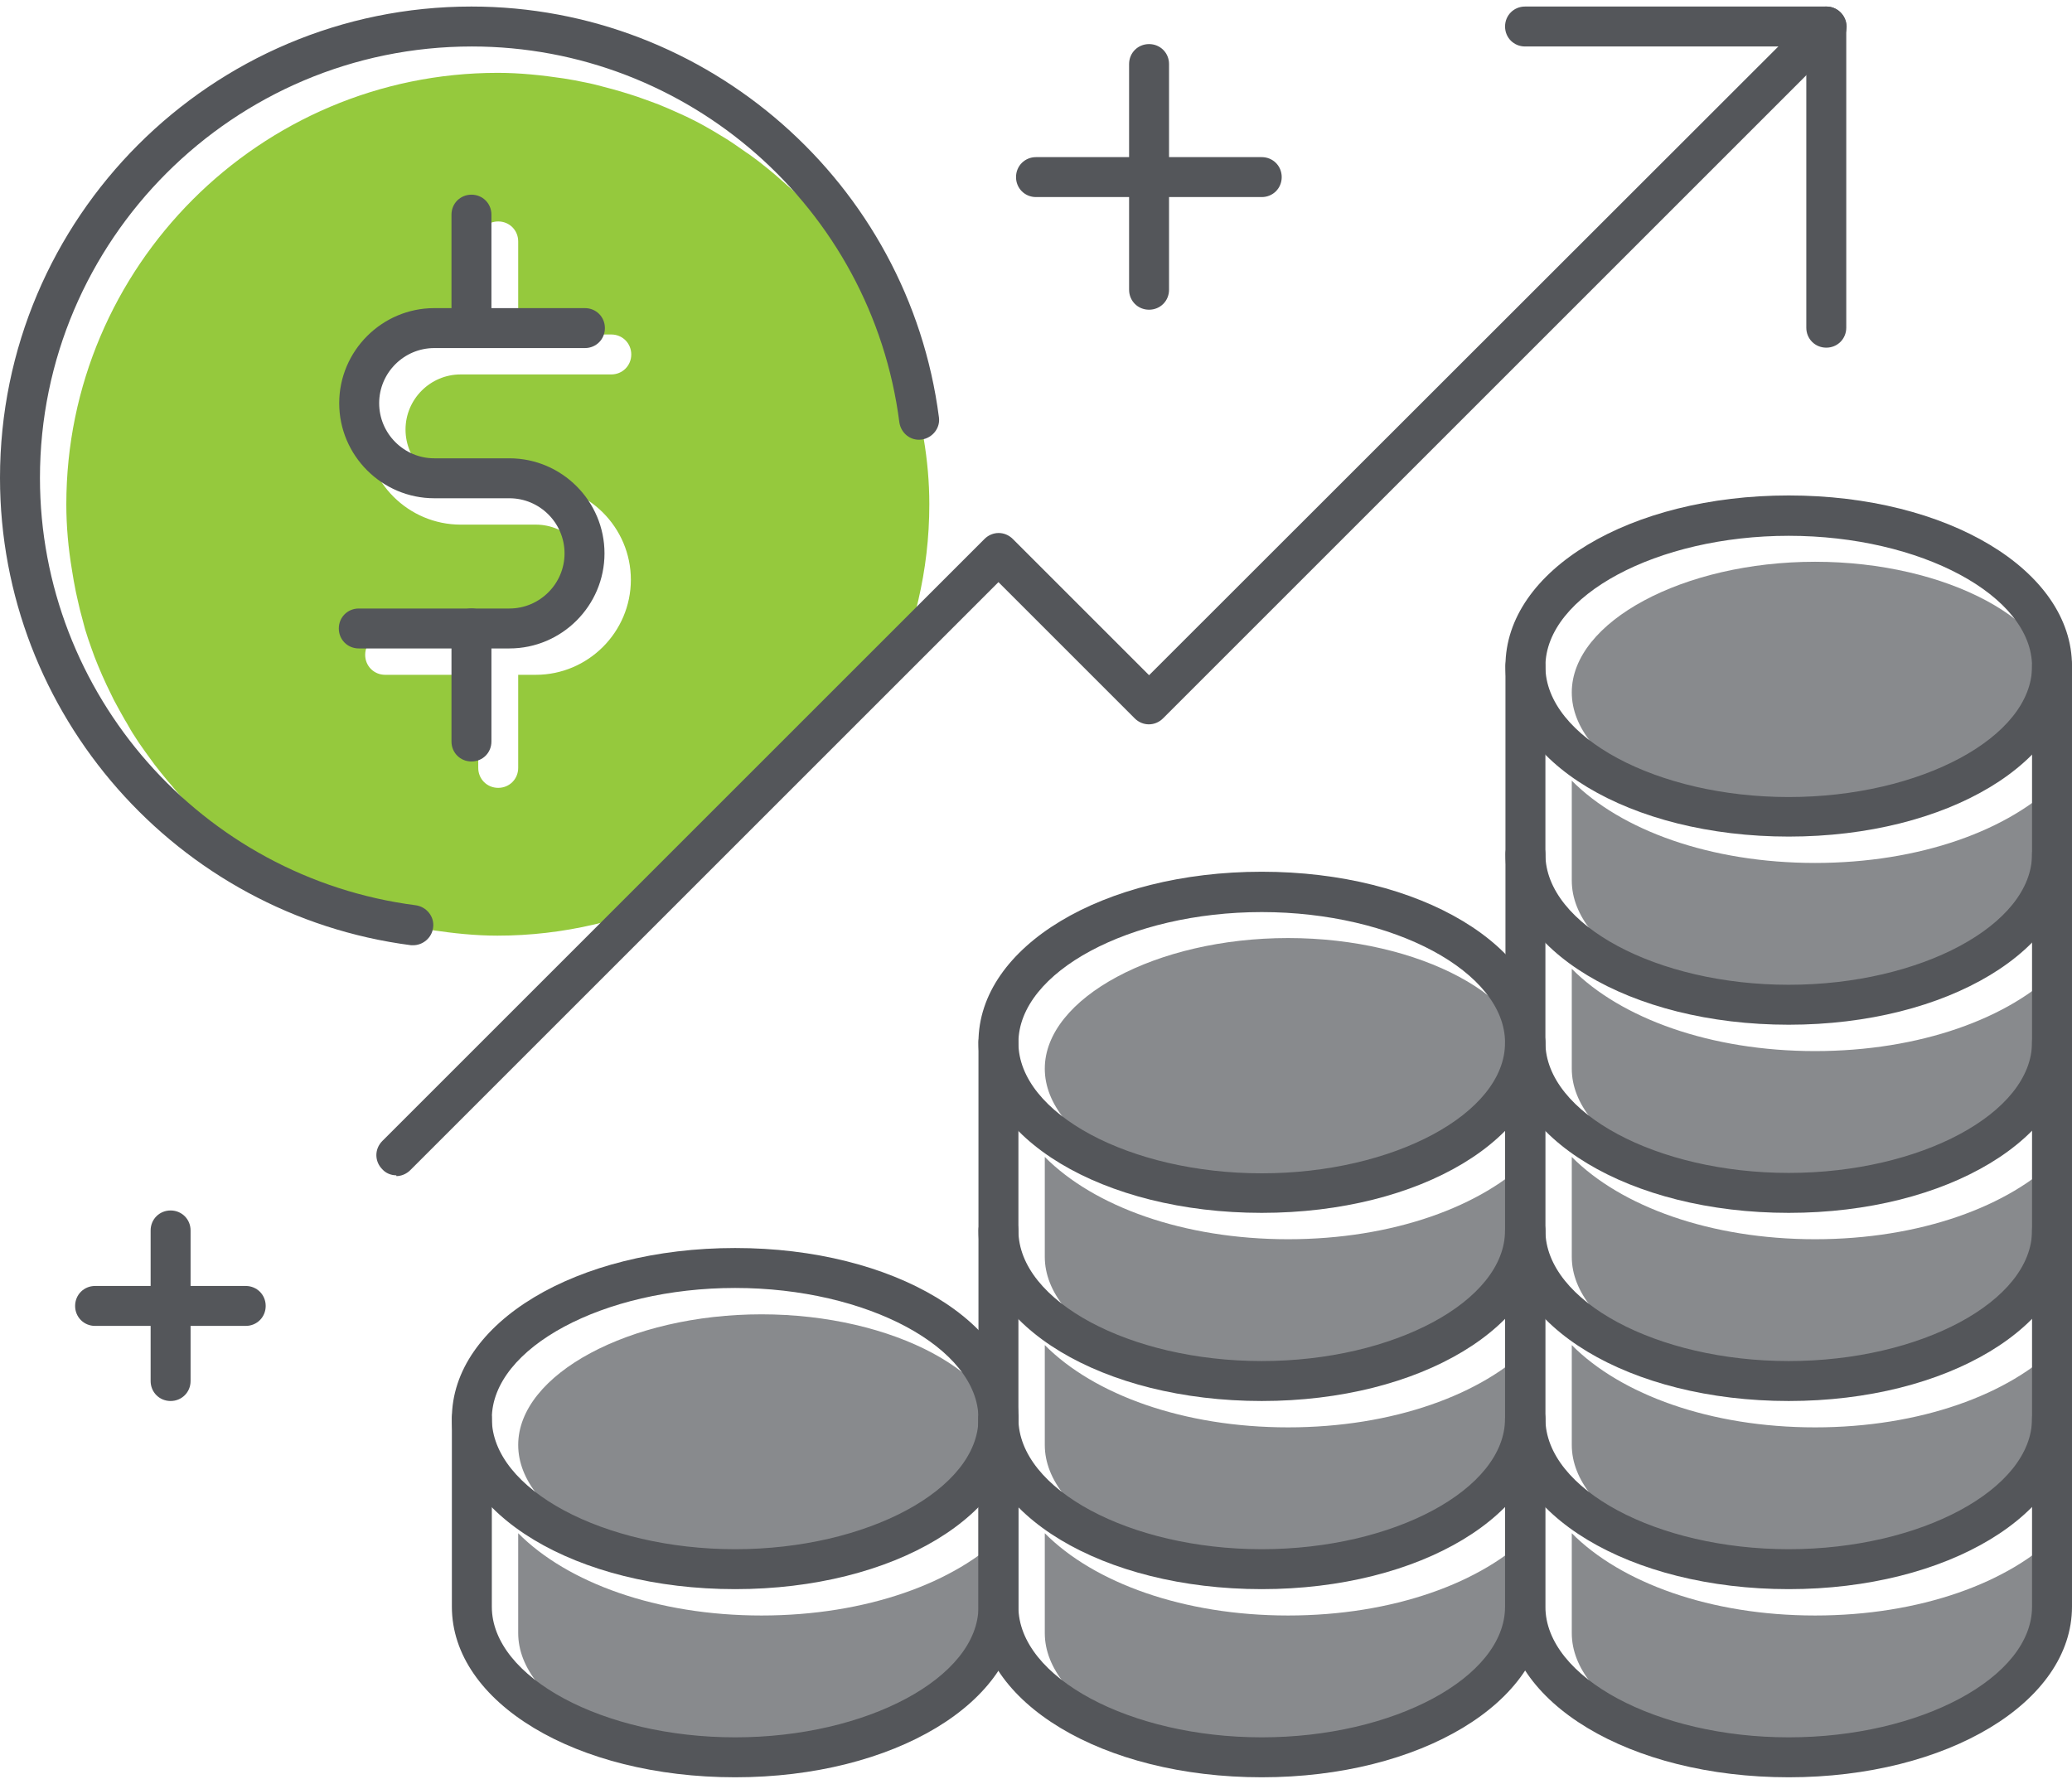 <?xml version="1.0" encoding="UTF-8"?>
<svg id="FINAL_ART" data-name="FINAL ART" xmlns="http://www.w3.org/2000/svg" width=".72in" height=".62in" viewBox="0 0 51.86 44.33">
  <defs>
    <style>
      .cls-1 {
        fill: #95c93d;
      }

      .cls-2 {
        fill: #888a8d;
      }

      .cls-3 {
        fill: #54565a;
      }
    </style>
  </defs>
  <g>
    <path class="cls-2" d="M45.43,13.9c3.3,0,6.09,1.5,6.09,3.27s-2.79,3.27-6.09,3.27-6.09-1.5-6.09-3.27,2.79-3.27,6.09-3.27ZM32.24,23.32c3.3,0,6.09,1.5,6.09,3.27s-2.79,3.27-6.09,3.27-6.09-1.5-6.09-3.27,2.79-3.27,6.09-3.27ZM32.24,30.86c2.62,0,4.87-.82,6.09-2.06v2.5c0,1.77-2.79,3.27-6.09,3.27s-6.09-1.5-6.09-3.27v-2.5c1.23,1.24,3.47,2.06,6.09,2.06ZM26.15,33.51c1.23,1.24,3.47,2.06,6.09,2.06s4.87-.82,6.09-2.06v2.5c0,1.77-2.79,3.27-6.09,3.27s-6.09-1.5-6.09-3.27v-2.5ZM19.06,32.74c3.3,0,6.09,1.5,6.09,3.27s-2.79,3.27-6.09,3.27-6.09-1.5-6.09-3.27,2.79-3.27,6.09-3.27ZM19.06,43.99c-3.3,0-6.09-1.5-6.09-3.27v-2.5c1.23,1.24,3.47,2.06,6.09,2.06s4.87-.82,6.09-2.06v2.5c0,1.77-2.79,3.27-6.09,3.27ZM32.24,43.99c-3.3,0-6.09-1.5-6.09-3.27v-2.5c1.23,1.24,3.47,2.06,6.09,2.06s4.87-.82,6.09-2.06v2.5c0,1.77-2.79,3.27-6.09,3.27ZM51.52,40.72c0,1.77-2.79,3.27-6.09,3.27s-6.09-1.5-6.09-3.27v-2.5c1.23,1.24,3.47,2.06,6.09,2.06s4.87-.82,6.09-2.06v2.5ZM51.52,36.01c0,1.77-2.79,3.27-6.09,3.27s-6.09-1.5-6.09-3.27v-2.5c1.23,1.24,3.47,2.06,6.09,2.06s4.87-.82,6.09-2.06v2.5ZM51.52,31.3c0,1.77-2.79,3.27-6.09,3.27s-6.09-1.5-6.09-3.27v-2.5c1.23,1.24,3.47,2.06,6.09,2.06s4.87-.82,6.09-2.06v2.5ZM51.52,26.59c0,1.77-2.79,3.27-6.09,3.27s-6.09-1.5-6.09-3.27v-2.5c1.23,1.24,3.47,2.06,6.09,2.06s4.87-.82,6.09-2.06v2.5ZM51.52,21.88c0,1.77-2.79,3.27-6.09,3.27s-6.09-1.5-6.09-3.27v-2.5c1.23,1.24,3.47,2.06,6.09,2.06s4.87-.82,6.09-2.06v2.5Z"/>
    <path class="cls-1" d="M10.8,23.12c.54.08,1.09.14,1.65.14,1.66,0,3.24-.39,4.65-1.06l5.09-5.09c.68-1.41,1.07-2.98,1.07-4.65,0-.56-.05-1.1-.14-1.64-.03-.19-.06-.37-.1-.56-.03-.15-.07-.3-.1-.44-.04-.16-.09-.33-.13-.49-.05-.16-.1-.32-.16-.48-.05-.14-.1-.28-.16-.42-.07-.17-.14-.33-.22-.5-.06-.12-.12-.25-.18-.37-.09-.17-.18-.33-.27-.49-.07-.11-.13-.23-.2-.34-.1-.16-.2-.31-.31-.46-.08-.11-.16-.22-.24-.33-.11-.14-.22-.28-.33-.41-.1-.11-.19-.23-.29-.34-.11-.12-.22-.23-.34-.35-.12-.12-.23-.23-.36-.34-.11-.1-.22-.19-.33-.29-.14-.12-.28-.23-.42-.34-.11-.08-.21-.16-.32-.23-.16-.11-.31-.22-.47-.32-.11-.07-.22-.13-.33-.2-.17-.1-.33-.19-.51-.28-.12-.06-.24-.12-.36-.17-.17-.08-.34-.15-.51-.22-.13-.05-.27-.1-.41-.15-.16-.06-.33-.11-.49-.16-.16-.05-.32-.09-.47-.13-.15-.04-.3-.08-.46-.11-.18-.04-.36-.07-.54-.1-.54-.08-1.09-.14-1.65-.14C6.51,1.66,1.66,6.51,1.66,12.46c0,.56.05,1.1.14,1.64.03.19.06.37.1.56.03.15.07.3.1.44.04.16.09.33.13.49.05.16.1.32.16.48.05.14.1.28.16.42.07.17.14.33.22.5.06.12.12.25.18.37.09.17.18.33.27.49.07.11.13.23.2.34.1.16.2.31.31.46.08.11.16.22.24.33.11.14.22.28.33.41.1.11.19.23.29.34.11.12.22.23.34.35.12.12.23.23.36.34.11.1.22.19.33.29.14.12.28.23.42.34.11.08.21.16.32.23.16.11.31.22.47.32.11.07.22.13.33.2.17.1.33.19.51.28.12.06.24.12.36.17.17.08.34.15.51.22.13.05.27.1.41.15.16.06.33.11.49.16.16.05.32.09.47.13.15.04.3.08.46.11.18.04.36.07.54.1ZM9.64,16.73c-.28,0-.5-.22-.5-.5s.22-.5.5-.5h3.77c.76,0,1.38-.62,1.38-1.38s-.62-1.38-1.38-1.38h-1.88c-1.31,0-2.38-1.07-2.38-2.38s1.07-2.38,2.38-2.38h.44v-2.33c0-.28.22-.5.5-.5s.5.22.5.5v2.33h2.33c.28,0,.5.22.5.5s-.22.5-.5.5h-3.77c-.76,0-1.38.62-1.38,1.38s.62,1.38,1.38,1.38h1.88c1.31,0,2.38,1.07,2.38,2.38s-1.07,2.38-2.38,2.38h-.44v2.33c0,.28-.22.5-.5.5s-.5-.22-.5-.5v-2.33h-2.33Z"/>
  </g>
  <g>
    <path class="cls-3" d="M18.4,39.62c-3.98,0-7.09-1.87-7.09-4.27s3.12-4.27,7.09-4.27,7.09,1.87,7.09,4.27-3.12,4.27-7.09,4.27ZM18.4,32.08c-3.3,0-6.09,1.5-6.09,3.27s2.79,3.27,6.09,3.27,6.09-1.5,6.09-3.27-2.79-3.27-6.09-3.27Z"/>
    <path class="cls-3" d="M18.4,44.33c-3.98,0-7.09-1.87-7.09-4.27v-4.71c0-.28.22-.5.5-.5s.5.22.5.5v4.71c0,1.77,2.79,3.27,6.09,3.27s6.09-1.5,6.09-3.27v-4.71c0-.28.22-.5.5-.5s.5.22.5.5v4.71c0,2.39-3.12,4.27-7.09,4.27Z"/>
    <path class="cls-3" d="M31.58,34.91c-3.98,0-7.09-1.87-7.09-4.27,0-.28.22-.5.5-.5s.5.22.5.5c0,1.77,2.79,3.27,6.09,3.27s6.09-1.5,6.09-3.27c0-.28.22-.5.5-.5s.5.22.5.5c0,2.39-3.12,4.27-7.09,4.27Z"/>
    <path class="cls-3" d="M31.58,30.2c-3.98,0-7.09-1.87-7.09-4.27s3.12-4.27,7.09-4.27,7.09,1.87,7.09,4.27-3.12,4.27-7.09,4.27ZM31.58,22.67c-3.3,0-6.09,1.5-6.09,3.27s2.79,3.27,6.09,3.27,6.09-1.5,6.09-3.27-2.79-3.27-6.09-3.27Z"/>
    <path class="cls-3" d="M31.58,39.62c-3.98,0-7.09-1.87-7.09-4.27,0-.28.22-.5.5-.5s.5.22.5.5c0,1.77,2.79,3.27,6.09,3.27s6.09-1.5,6.09-3.27c0-.28.22-.5.5-.5s.5.22.5.5c0,2.39-3.12,4.27-7.09,4.27Z"/>
    <path class="cls-3" d="M31.58,44.33c-3.98,0-7.09-1.87-7.09-4.27v-14.13c0-.28.22-.5.5-.5s.5.22.5.5v14.13c0,1.77,2.79,3.27,6.09,3.27s6.09-1.5,6.09-3.27v-14.13c0-.28.22-.5.5-.5s.5.22.5.5v14.13c0,2.39-3.12,4.27-7.09,4.27Z"/>
    <path class="cls-3" d="M44.77,39.62c-3.98,0-7.09-1.87-7.09-4.27,0-.28.22-.5.5-.5s.5.22.5.5c0,1.77,2.79,3.27,6.09,3.27s6.09-1.5,6.09-3.27c0-.28.22-.5.5-.5s.5.22.5.5c0,2.39-3.12,4.27-7.09,4.27Z"/>
    <path class="cls-3" d="M44.77,34.91c-3.98,0-7.09-1.87-7.09-4.27,0-.28.22-.5.5-.5s.5.22.5.5c0,1.77,2.79,3.27,6.09,3.27s6.09-1.5,6.09-3.27c0-.28.22-.5.5-.5s.5.22.5.5c0,2.39-3.12,4.27-7.09,4.27Z"/>
    <path class="cls-3" d="M44.77,30.2c-3.98,0-7.09-1.87-7.09-4.27,0-.28.22-.5.5-.5s.5.22.5.5c0,1.77,2.79,3.27,6.09,3.27s6.09-1.5,6.09-3.27c0-.28.22-.5.5-.5s.5.22.5.5c0,2.39-3.12,4.27-7.09,4.27Z"/>
    <path class="cls-3" d="M44.77,25.49c-3.98,0-7.09-1.87-7.09-4.27,0-.28.22-.5.5-.5s.5.22.5.5c0,1.77,2.79,3.27,6.09,3.27s6.09-1.5,6.09-3.27c0-.28.22-.5.5-.5s.5.22.5.5c0,2.39-3.12,4.27-7.09,4.27Z"/>
    <path class="cls-3" d="M44.77,20.78c-3.98,0-7.09-1.87-7.09-4.27s3.12-4.27,7.09-4.27,7.09,1.87,7.09,4.27-3.12,4.27-7.09,4.27ZM44.77,13.25c-3.3,0-6.09,1.5-6.09,3.27s2.79,3.27,6.09,3.27,6.09-1.5,6.09-3.27-2.79-3.27-6.09-3.27Z"/>
    <path class="cls-3" d="M44.77,44.33c-3.98,0-7.09-1.87-7.09-4.27v-23.55c0-.28.22-.5.5-.5s.5.22.5.5v23.55c0,1.77,2.79,3.27,6.09,3.27s6.09-1.5,6.09-3.27v-23.55c0-.28.22-.5.5-.5s.5.22.5.5v23.55c0,2.39-3.12,4.27-7.09,4.27Z"/>
    <path class="cls-3" d="M9.92,29.26c-.13,0-.26-.05-.35-.15-.2-.2-.2-.51,0-.71l15.07-15.07c.2-.2.51-.2.71,0l3.41,3.41L45.36.15c.2-.2.51-.2.71,0s.2.51,0,.71l-16.96,16.96c-.2.2-.51.2-.71,0l-3.41-3.41-14.72,14.72c-.1.1-.23.15-.35.15Z"/>
    <path class="cls-3" d="M45.71,8.54c-.28,0-.5-.22-.5-.5V1h-7.04c-.28,0-.5-.22-.5-.5s.22-.5.5-.5h7.54c.28,0,.5.22.5.5v7.54c0,.28-.22.5-.5.5Z"/>
    <path class="cls-3" d="M12.75,16.07h-3.77c-.28,0-.5-.22-.5-.5s.22-.5.5-.5h3.77c.76,0,1.38-.62,1.38-1.38s-.62-1.38-1.38-1.38h-1.88c-1.31,0-2.38-1.07-2.38-2.38s1.07-2.38,2.38-2.38h3.77c.28,0,.5.22.5.5s-.22.5-.5.5h-3.77c-.76,0-1.38.62-1.38,1.38s.62,1.38,1.38,1.38h1.88c1.31,0,2.38,1.07,2.38,2.38s-1.07,2.38-2.38,2.38Z"/>
    <path class="cls-3" d="M11.8,8.54c-.28,0-.5-.22-.5-.5v-2.83c0-.28.22-.5.5-.5s.5.22.5.5v2.83c0,.28-.22.5-.5.5Z"/>
    <path class="cls-3" d="M11.8,18.9c-.28,0-.5-.22-.5-.5v-2.83c0-.28.22-.5.5-.5s.5.22.5.5v2.83c0,.28-.22.5-.5.5Z"/>
    <path class="cls-3" d="M10.35,23.5s-.04,0-.06,0C4.42,22.74,0,17.71,0,11.8,0,5.29,5.29,0,11.8,0c5.91,0,10.94,4.42,11.7,10.28.04.27-.16.52-.43.56-.28.04-.52-.16-.56-.43-.69-5.37-5.29-9.41-10.7-9.41C5.85,1,1,5.85,1,11.8c0,5.41,4.05,10.01,9.41,10.7.27.04.47.29.43.56-.03.25-.25.44-.5.44Z"/>
    <path class="cls-3" d="M31.58,4.77h-5.65c-.28,0-.5-.22-.5-.5s.22-.5.5-.5h5.65c.28,0,.5.22.5.5s-.22.5-.5.5Z"/>
    <path class="cls-3" d="M28.76,7.59c-.28,0-.5-.22-.5-.5V1.44c0-.28.22-.5.5-.5s.5.22.5.5v5.65c0,.28-.22.5-.5.5Z"/>
    <path class="cls-3" d="M6.15,33.03h-3.77c-.28,0-.5-.22-.5-.5s.22-.5.5-.5h3.77c.28,0,.5.22.5.5s-.22.5-.5.5Z"/>
    <path class="cls-3" d="M4.27,34.91c-.28,0-.5-.22-.5-.5v-3.77c0-.28.22-.5.5-.5s.5.22.5.5v3.77c0,.28-.22.5-.5.5Z"/>
  </g>
</svg>